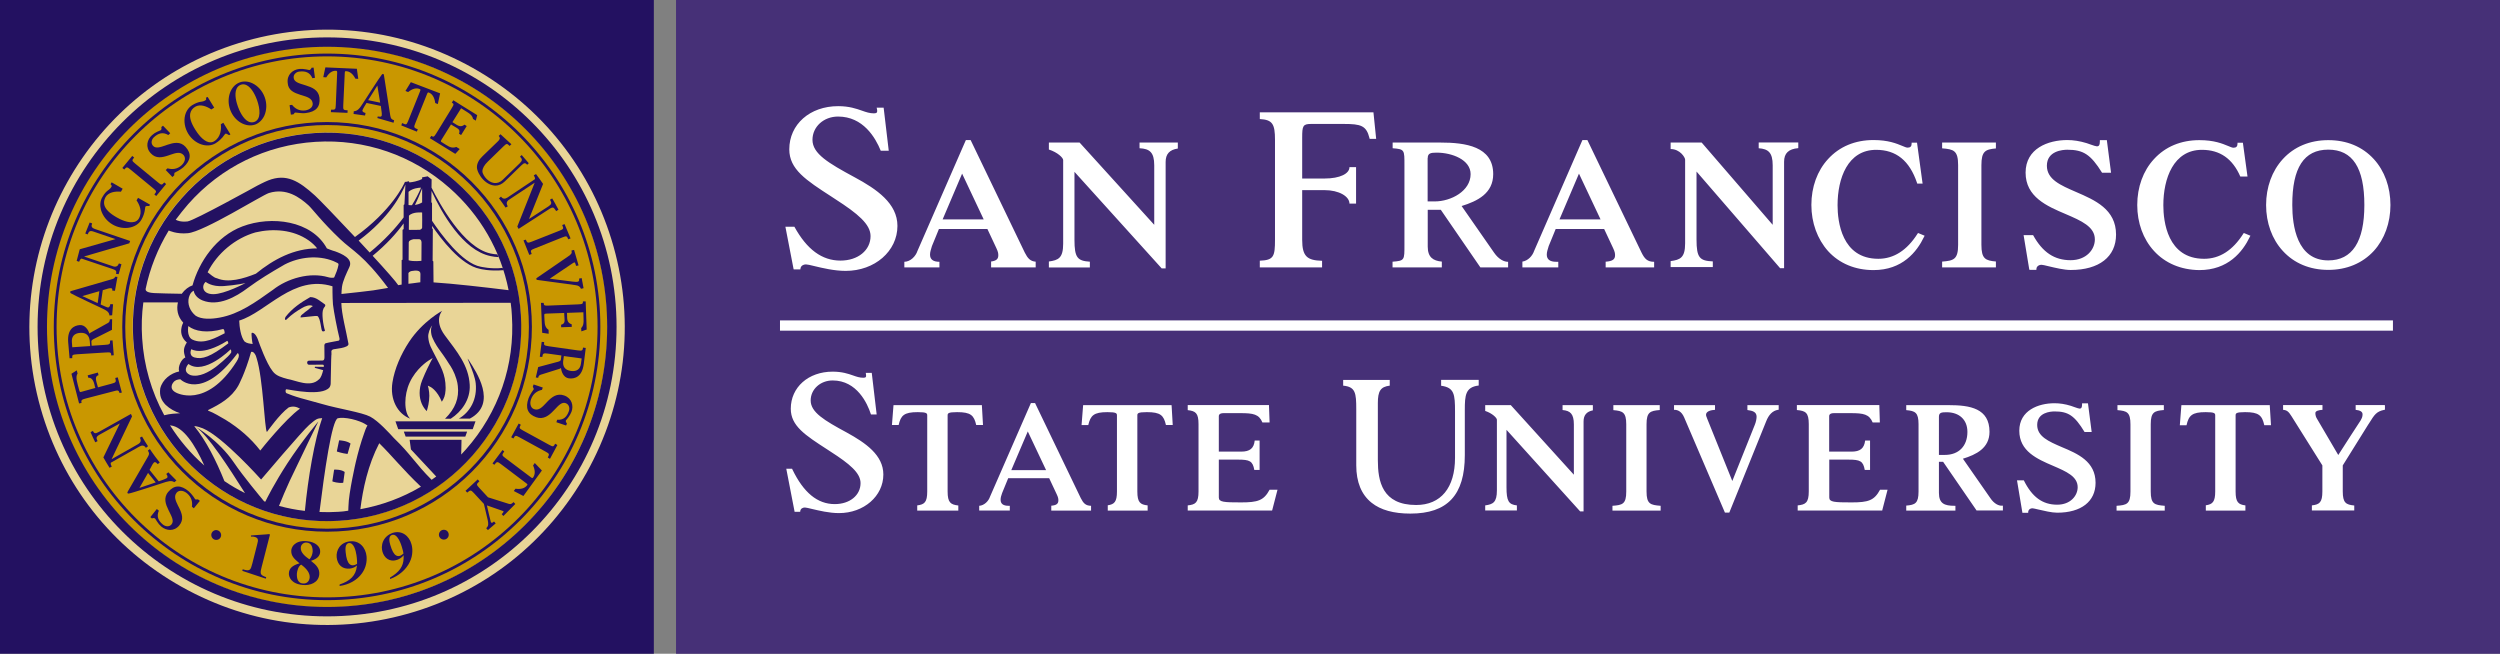 <?xml version="1.0" encoding="utf-8"?>
<!-- Generator: Adobe Illustrator 22.0.1, SVG Export Plug-In . SVG Version: 6.00 Build 0)  -->
<svg version="1.1" id="Layer_1" xmlns="http://www.w3.org/2000/svg" xmlns:xlink="http://www.w3.org/1999/xlink" x="0px" y="0px"
	 width="250.1px" height="65.4px" viewBox="0 0 250.1 65.4" style="enable-background:new 0 0 250.1 65.4;" xml:space="preserve">
<rect x="0" y="0" width="250.1" height="65.4" fill="#808080" stroke="none"/>
<g>
	<rect x="67.63" style="fill:#463077;" width="182.47" height="65.4"/>
	<path style="fill:#FFFFFF;" d="M90.48,26.75h3.5v-0.56c-0.63,0-0.94-0.24-0.94-0.72c0-0.26,0.09-0.51,0.17-0.78l0.02-0.07
		c0,0.01,0.57-1.39,0.7-1.71h4.85l0.9,1.92c0.18,0.38,0.19,0.54,0.19,0.71c0,0.37-0.19,0.55-0.72,0.62v0.59h4.46v-0.57
		c-0.55-0.05-0.8-0.34-1.09-0.91c0,0-5.39-11.2-5.39-11.2l-0.03-0.06h-0.07H96.7h-0.07l-0.03,0.06c0,0-4.81,11.03-4.82,11.04
		c-0.17,0.52-0.69,1.07-1.31,1.08V26.75z M96.25,17.37l2.16,4.58H94.3L96.25,17.37z M139.31,14.83c1.22,0.09,1.19,0.17,1.19,1.69
		v7.97c0,1.52,0.03,1.6-1.19,1.69v0.57h4.93v-0.58c-0.87-0.08-1.41-0.43-1.41-1.5v-3.68h1.31l3.93,5.72l0.03,0.04h0.05h2.69h0.03
		v-0.56h-0.03c-0.36,0-0.91-0.24-1.37-0.91c0,0-2.74-3.94-3.25-4.67c1.58-0.49,3.16-1.26,3.16-3.19c0-2.78-2.78-3.16-5.28-3.16
		h-4.78V14.83z M142.83,15.82c0-0.49,0.29-0.55,0.9-0.55c1.53,0,3.39,0.71,3.39,2.15c0,1.68-1.94,2.73-3.6,2.73h-0.7V15.82z
		 M78.96,14.94c0-2.5,2.06-4.32,4.89-4.32c1.1,0,1.81,0.25,2.38,0.45c0.42,0.15,0.78,0.27,1.2,0.27c0.14,0,0.24-0.03,0.28-0.08
		c0.05-0.06,0.06-0.18,0.02-0.36l-0.03-0.13h0.13h0.48h0.09l0.01,0.09l0.5,4.22h-0.8c-0.53-1.31-1.76-3.42-4.27-3.42
		c-1.44,0-2.56,1.02-2.56,2.33c0,1.39,1.6,2.33,4.21,3.74c2.23,1.2,4.29,2.62,4.29,4.87c0,2.53-2.27,4.5-5.18,4.5
		c-1.14,0-2.34-0.29-3.13-0.48c-0.39-0.1-0.71-0.17-0.85-0.17c-0.24,0-0.5,0.13-0.54,0.41l-0.01,0.09h-0.09h-0.48H79.4l-0.02-0.08
		l-0.81-4.19h0.9c1.25,2.28,2.76,3.39,4.61,3.39c1.75,0,3.01-1.03,3.01-2.45c0-1.19-1.28-2.25-3.5-3.68l-0.41-0.27
		C80.64,18.03,78.96,16.94,78.96,14.94z M104.91,14.26h3.04H108l0.03,0.03l7.44,8.2v-5.95c0-1.31-0.46-1.66-1.47-1.71v-0.57h3.83
		v0.6c-0.83,0.12-1.22,0.55-1.22,1.34v10.55v0.1h-0.1h-0.25h-0.05l-0.03-0.04l-8.69-9.62v6.8c0,1.79,0.3,2.11,1.54,2.19v0.58h-4.1
		v-0.6c0.95-0.13,1.43-0.34,1.43-1.78v-8.37c0-0.22-0.55-0.77-1.43-1.05V14.26z M126.02,11.24h11.28h0.1l0.01,0.1l0.25,2.44
		l0.01,0.11h-0.11h-0.45h-0.09l-0.02-0.08c-0.31-1.25-0.86-1.41-2.56-1.41h-3.3c-0.8,0-0.87,0.21-0.87,1.36v4.1h2.22
		c1.59,0,2.51-0.5,2.51-1.14l0.66,0v3.65l-0.66,0c0-0.71-1.02-1.35-2.51-1.35h-2.22v4.97c0,1.68,0.51,2.06,1.99,2.1v0.66h-6.23
		v-0.67c1.4-0.05,1.52-0.43,1.52-2.1v-9.98c0-1.6-0.25-2.02-1.52-2.09V11.24z M215.48,25.1c-1.08-1.18-1.67-2.81-1.67-4.59
		c0-1.79,0.59-3.42,1.67-4.59c1.14-1.25,2.71-1.9,4.55-1.9c1.47,0,2.3,0.35,2.86,0.58c0.24,0.1,0.42,0.18,0.55,0.18
		c0.27,0,0.4-0.13,0.4-0.4v-0.1h0.1h0.35h0.09l0.01,0.09l0.45,3.29h-0.72c-0.78-1.79-2.04-2.67-3.84-2.67
		c-2.84,0-3.86,2.86-3.86,5.54c0,1.61,0.4,5.36,4.08,5.36c1.55,0,2.86-0.84,3.92-2.51l0.05-0.07l0.08,0.03l0.48,0.2l0.1,0.04
		l-0.05,0.1c-0.73,1.53-2.19,3.34-5.06,3.34C218.19,27,216.61,26.34,215.48,25.1z M202.64,17.27c0-2.41,2.24-3.26,4.17-3.26
		c0.62,0,1.25,0.1,1.94,0.31l0.4,0.14c0.29,0.1,0.53,0.18,0.62,0.18c0.22,0,0.3-0.14,0.3-0.52v-0.1h0.11h0.5h0.09l0.01,0.09
		l0.41,3.17h-0.9c-1.14-1.84-1.89-2.3-3.47-2.3c-0.48,0-2.05,0.12-2.05,1.6c0,1.37,1.36,1.95,2.93,2.63
		c1.87,0.81,3.99,1.72,3.99,4.26c0,2.22-1.7,3.54-4.54,3.54c-0.65,0-1.56-0.22-2.23-0.38c-0.32-0.08-0.59-0.14-0.68-0.14
		c-0.36,0-0.52,0.25-0.52,0.42V27h-0.1h-0.5h-0.09L203,26.91l-0.56-3.39h0.95c0.95,1.73,2.14,2.51,3.75,2.51
		c1.58,0,2.43-1.07,2.43-2.08c0-1.27-1.35-1.86-2.91-2.53C204.77,20.62,202.64,19.7,202.64,17.27z M152.32,26.75h3.57v-0.56h-0.2
		c-0.64,0-0.95-0.24-0.95-0.72c0-0.26,0.09-0.51,0.17-0.78l0.02-0.07c0,0.01,0.57-1.39,0.7-1.71h4.85l0.9,1.92
		c0.18,0.38,0.19,0.54,0.19,0.71c0,0.41-0.25,0.59-0.94,0.64v0.57h4.85v-0.56c-0.68,0-0.95-0.3-1.26-0.92c0,0-5.39-11.2-5.39-11.2
		l-0.03-0.06h-0.07h-0.35h-0.07l-0.03,0.06c0,0-4.81,11.03-4.81,11.04c-0.16,0.48-0.61,0.98-1.17,1.06V26.75z M157.96,17.37
		l2.16,4.58h-4.11L157.96,17.37z M232.92,27c1.84,0,3.42-0.66,4.56-1.9c1.07-1.18,1.66-2.81,1.66-4.59c0-1.79-0.59-3.42-1.66-4.59
		c-1.14-1.25-2.71-1.9-4.56-1.9c-1.84,0-3.42,0.66-4.55,1.9c-1.08,1.18-1.67,2.81-1.67,4.59c0,1.78,0.59,3.42,1.67,4.59
		C229.5,26.34,231.08,27,232.92,27z M232.92,14.97c2.43,0,3.61,1.81,3.61,5.54c0,3.67-1.21,5.54-3.61,5.54
		c-3.14,0-3.6-3.47-3.6-5.54C229.31,16.78,230.49,14.97,232.92,14.97z M199.67,26.75h-5.38v-0.58c1.16-0.09,1.6-0.22,1.6-1.68v-7.97
		c0-1.46-0.44-1.59-1.6-1.68v-0.58h5.38v0.59c-1.05,0.09-1.45,0.27-1.45,1.67v7.97c0,1.4,0.4,1.58,1.45,1.67V26.75z M167.12,14.26
		h3.06h0.05l0.03,0.03l7.08,8.2v-5.95c0-1.28-0.44-1.64-1.4-1.71v-0.58h3.96v0.57c-0.97,0.08-1.42,0.51-1.42,1.36v10.55v0.1h-0.1
		h-0.25h-0.05l-0.03-0.04l-8.33-9.63v6.8c0,1.84,0.32,2.13,1.63,2.19v0.57h-4.22v-0.6c0.96-0.13,1.45-0.33,1.45-1.78v-8.37
		c0-0.22-0.51-1.06-1.45-1.06V14.26z M181.21,20.5c0-1.79,0.59-3.42,1.67-4.59c1.14-1.25,2.71-1.9,4.55-1.9
		c1.47,0,2.3,0.35,2.86,0.58c0.24,0.1,0.42,0.18,0.55,0.18c0.27,0,0.4-0.13,0.4-0.4v-0.1h0.1h0.35h0.09l0.01,0.09l0.53,3.89
		l0.02,0.12h-0.12h-0.35h-0.07l-0.02-0.07c-0.75-2.23-2.09-3.31-4.09-3.31c-2.85,0-3.86,2.86-3.86,5.54c0,1.61,0.4,5.36,4.08,5.36
		c1.54,0,2.86-0.84,3.92-2.51l0.05-0.07l0.08,0.03l0.48,0.2l0.1,0.04l-0.05,0.1c-0.73,1.53-2.19,3.34-5.06,3.34
		c-1.84,0-3.42-0.66-4.55-1.9C181.81,23.92,181.21,22.29,181.21,20.5z M88.37,47.47c0,2.16-1.95,3.86-4.44,3.86
		c-0.98,0-2-0.25-2.68-0.41c-0.34-0.08-0.61-0.15-0.73-0.15c-0.21,0-0.43,0.11-0.46,0.35l-0.01,0.08h-0.08h-0.41h-0.07l-0.01-0.07
		L78.68,47l-0.02-0.11h0.11h0.41h0.06l0.02,0.05c1.13,2.35,2.52,3.49,4.25,3.49c1.5,0,2.58-0.88,2.58-2.1c0-1.02-1.1-1.93-3-3.15
		l-0.35-0.23c-2.18-1.41-3.63-2.34-3.63-4.06c0-2.15,1.76-3.71,4.19-3.71c0.94,0,1.55,0.21,2.04,0.38c0.36,0.13,0.67,0.23,1.03,0.23
		c0.12,0,0.2-0.02,0.24-0.07c0.04-0.05,0.05-0.15,0.02-0.31l-0.02-0.11h0.11h0.41h0.08l0.01,0.08l0.47,3.98l0.01,0.1h-0.1h-0.41
		h-0.06l-0.02-0.06c-0.33-1.01-1.37-3.34-3.81-3.34c-1.23,0-2.2,0.88-2.2,2c0,1.19,1.37,2,3.61,3.21
		C86.6,44.31,88.37,45.53,88.37,47.47z M227.07,40.61l0.12,1.93h-0.67c-0.22-0.98-0.54-1.31-1.92-1.31c-0.91,0-0.95,0.12-0.95,0.34
		v7.6c0,1.07,0.27,1.3,0.98,1.39v0.52h-3.96v-0.53c0.67-0.1,0.94-0.34,0.94-1.38v-7.6c0-0.22-0.04-0.34-0.95-0.34
		c-1.37,0-1.7,0.33-1.92,1.31h-0.67l0.15-1.93l0.01-0.08h0.08h8.68h0.08L227.07,40.61z M209.64,48.3c0,1.87-1.44,2.99-3.84,2.99
		c-0.55,0-1.32-0.19-1.89-0.32c-0.27-0.06-0.5-0.12-0.57-0.12c-0.31,0-0.44,0.21-0.44,0.36v0.09h-0.09h-0.42h-0.07l-0.01-0.07
		l-0.53-3.18h0.68c0.83,1.68,1.88,2.44,3.34,2.44c1.33,0,2.05-0.9,2.05-1.75c0-1.08-1.14-1.57-2.46-2.14
		c-1.59-0.68-3.38-1.46-3.38-3.51c0-2.03,1.9-2.75,3.52-2.75c0.52,0,1.06,0.08,1.64,0.26l0.34,0.12c0.24,0.08,0.45,0.16,0.53,0.16
		c0.18,0,0.25-0.12,0.25-0.44v-0.09h0.09h0.42h0.08l0.01,0.08l0.36,2.79h-0.71c-1-1.65-1.64-2.06-3-2.06c-0.41,0-1.74,0.1-1.74,1.35
		c0,1.16,1.15,1.65,2.47,2.22C207.85,45.39,209.64,46.16,209.64,48.3z M199.12,49.84c0,0-2.32-3.33-2.75-3.95
		c1.33-0.41,2.66-1.06,2.66-2.69c0-2.35-1.95-2.67-4.07-2.67h-4.26v0.5c0.89,0.08,1.23,0.23,1.23,1.41v6.73
		c0,1.18-0.34,1.34-1.23,1.41v0.5h4.83h0.09v-0.09v-0.3v-0.09h-0.09c-0.99,0-1.56-0.21-1.56-1.29v-3.11h0.42l3.32,4.83l0.02,0.04
		h0.05h2.5h0.09v-0.09v-0.3v-0.09h-0.09C199.97,50.61,199.5,50.41,199.12,49.84z M194.56,45.51h-0.59V41.7
		c0-0.42,0.24-0.46,0.76-0.46c1.29,0,2.09,0.76,2.09,1.97C196.82,44.62,195.96,45.51,194.56,45.51z M239.39,32.05v1.03H78.03v-1.03
		H239.39z M211.83,40.53h4.64v0.49c-0.94,0.08-1.31,0.2-1.31,1.42v6.73c0,1.26,0.38,1.35,1.4,1.43v0.48h-4.82v-0.48
		c1.01-0.07,1.39-0.17,1.39-1.42v-6.73c0-1.22-0.36-1.34-1.3-1.42V40.53z M188.83,49l-0.52,2.01l-0.01,0.06h-0.07h-8.39v-0.51
		c0.79-0.08,1.11-0.27,1.11-1.4v-6.73c0-1.17-0.33-1.33-1.19-1.41v-0.5h8.16h0.09l0,0.08l0.05,1.66h-0.72
		c-0.34-0.82-0.9-0.93-2.2-0.93h-1.67c-0.48,0-0.48,0.24-0.48,0.32v3.53h2.24c0.86,0,1.26-0.32,1.36-1.11h0.49v2.94h-0.53
		c-0.16-0.89-0.46-1.03-1.63-1.03h-1.92v3.79c0,0.46,0.5,0.49,2.22,0.49c1.69,0,2.28-0.19,2.86-1.27H188.83z M238.5,40.53h0.09v0.09
		v0.3v0.07L238.52,41c-0.79,0.17-0.97,0.47-1.52,1.35l-0.1,0.15l-2.53,4.06v2.6c0,1.15,0.32,1.33,1.15,1.41v0.5h-4.24v-0.51
		c0.76-0.09,1.05-0.29,1.05-1.4v-2.6l-3.08-4.91c-0.3-0.48-0.47-0.62-0.85-0.65v-0.48h3.94v0.48c-0.34,0.02-0.71,0.1-0.71,0.32
		c0,0.22,0.05,0.39,0.16,0.57l2.13,3.63c0.39-0.62,2.23-3.46,2.23-3.45l0.01-0.02c0.12-0.22,0.19-0.35,0.19-0.6
		c0-0.26-0.23-0.4-0.69-0.45v-0.48H238.5z M117.21,40.61l0.11,1.91h-0.68c-0.22-0.97-0.54-1.29-1.91-1.29
		c-0.91,0-0.95,0.12-0.95,0.34v7.6c0,1.09,0.29,1.31,1.03,1.39v0.52h-3.99v-0.53c0.66-0.1,0.92-0.34,0.92-1.38v-7.6
		c0-0.22-0.04-0.34-0.95-0.34c-1.37,0-1.69,0.33-1.92,1.29h-0.67l0.15-1.91l0.01-0.08h0.08h8.68h0.08L117.21,40.61z M177.85,40.53
		h0.09v0.09v0.3v0.07L177.86,41c-0.52,0.09-0.91,0.47-1.18,1.17c0,0-3.66,9.06-3.66,9.06l-0.02,0.05h-0.06h-0.32h-0.06l-0.02-0.05
		c0,0-4.06-9.48-4.06-9.48c-0.27-0.62-0.67-0.75-0.96-0.75h-0.05v-0.47h0.05h4.05v0.47c-0.34,0.02-0.9,0.11-0.9,0.5
		c0,0.08,0.03,0.16,0.07,0.25c0.01,0.03,0.03,0.07,0.03,0.09l2.53,6.28c0.41-1.02,2.25-5.62,2.25-5.62
		c0.12-0.28,0.18-0.63,0.18-0.81c0-0.48-0.39-0.6-0.92-0.67v-0.49H177.85z M127.8,49l-0.52,2.01l-0.02,0.06h-0.07h-8.37v-0.51
		c0.78-0.08,1.08-0.28,1.08-1.4v-6.73c0-1.12-0.3-1.31-1.08-1.4v-0.51h8.05h0.08l0,0.08l0.06,1.66h-0.72
		c-0.34-0.82-0.9-0.93-2.2-0.93h-1.67c-0.49,0-0.49,0.24-0.49,0.32v3.53h2.24c0.86,0,1.27-0.32,1.35-1.11h0.49v2.94h-0.53
		c-0.16-0.89-0.46-1.03-1.63-1.03h-1.92v3.79c0,0.46,0.5,0.49,2.22,0.49c1.69,0,2.28-0.19,2.86-1.27H127.8z M108.12,49.83
		c0,0-4.55-9.46-4.55-9.46l-0.02-0.05h-0.06h-0.3h-0.06l-0.02,0.05c0,0-4.06,9.31-4.07,9.32c-0.14,0.43-0.57,0.88-1.08,0.91v0.47
		h3.06v-0.47h-0.12c-0.54,0-0.8-0.2-0.8-0.61c0-0.22,0.07-0.43,0.15-0.66l0.02-0.05c0,0,0.48-1.18,0.59-1.44h4.1l0.76,1.62
		c0.15,0.32,0.16,0.45,0.16,0.6c0,0.33-0.19,0.49-0.71,0.53v0.49h3.98V50.6C108.6,50.59,108.38,50.34,108.12,49.83z M101.17,47.03
		l1.65-3.87l1.83,3.87H101.17z M98.23,40.61l0.11,1.91h-0.68c-0.22-0.97-0.54-1.29-1.91-1.29c-0.91,0-0.95,0.12-0.95,0.34v7.6
		c0,1.11,0.3,1.31,1.07,1.4v0.51h-4.11v-0.52c0.72-0.09,1-0.31,1-1.39v-7.6c0-0.22-0.04-0.34-0.95-0.34c-1.37,0-1.69,0.33-1.91,1.29
		h-0.67l0.15-1.91l0.01-0.08h0.08h8.68h0.08L98.23,40.61z M161.4,40.53h4.64v0.49c-0.95,0.08-1.32,0.2-1.32,1.42v6.73
		c0,1.26,0.39,1.35,1.41,1.43v0.48h-4.82v-0.48c1-0.07,1.38-0.17,1.38-1.42v-6.73c0-1.21-0.36-1.34-1.29-1.42V40.53z M147.91,38.57
		c-1.31,0.16-1.37,0.98-1.37,2.45v4.51c0,3.99-1.73,5.85-5.45,5.85c-1.67,0-2.97-0.36-3.87-1.08c-1.02-0.81-1.54-2.07-1.54-3.75
		v-5.61c0-1.62-0.07-2.24-1.31-2.36v-0.57h4.66v0.57c-0.93,0.11-1.19,0.56-1.19,1.74v5.72c0,2.09,0.43,4.48,3.83,4.48
		c2.47,0,3.89-1.72,3.89-4.72v-4.62c0-1.74-0.07-2.41-1.39-2.59v-0.59h3.76V38.57z M159.36,41.05c-0.63,0.12-0.94,0.48-0.94,1.11
		v8.91v0.09h-0.09h-0.21h-0.04l-0.03-0.03L150.71,43v5.74c0,1.38,0.21,1.73,1.04,1.82v0.51h-3.17v-0.51c0.78-0.11,1.17-0.3,1.17-1.5
		v-7.07c0-0.18-0.45-0.64-1.17-0.88v-0.58h2.53h0.04l0.02,0.03l6.28,6.93v-5.03c0-1.06-0.36-1.37-1.13-1.44v-0.49h3.03V41.05z"/>
</g>
<g>
	<rect style="fill:#231161;" width="65.41" height="65.4"/>
	<path style="fill:#E9D597;" d="M24.63,4.09L24.63,4.09C8.83,8.54-0.4,25.02,4.06,40.82c2.16,7.65,7.17,14,14.12,17.89
		c6.94,3.89,14.98,4.84,22.61,2.69c7.64-2.15,14-7.16,17.89-14.11c3.89-6.95,4.85-14.98,2.7-22.62c-2.15-7.64-7.17-14-14.11-17.89
		C40.31,2.89,32.28,1.94,24.63,4.09z"/>
	<path style="fill:#C99700;" d="M59.72,25.09c-1.03-3.64-2.74-6.98-5.09-9.91c-2.27-2.83-5.03-5.17-8.22-6.96
		c-3.18-1.78-6.62-2.92-10.22-3.38c-3.73-0.47-7.47-0.19-11.11,0.83c-14.9,4.2-23.6,19.74-19.4,34.63c1.03,3.64,2.74,6.98,5.09,9.91
		c2.27,2.83,5.04,5.17,8.22,6.96c6.55,3.66,14.12,4.56,21.31,2.53c3.64-1.03,6.98-2.73,9.91-5.08c2.83-2.27,5.17-5.03,6.96-8.21
		c1.78-3.18,2.92-6.62,3.38-10.22C61.02,32.46,60.74,28.73,59.72,25.09z M47.26,45.55c-3.44,3.89-8.18,6.22-13.35,6.54
		c-5.17,0.32-10.16-1.39-14.06-4.83c-3.9-3.44-6.22-8.18-6.54-13.36c-0.32-5.17,1.39-10.17,4.83-14.06
		c3.44-3.9,8.18-6.22,13.35-6.54c5.17-0.32,10.16,1.39,14.06,4.83c3.9,3.44,6.22,8.18,6.54,13.36
		C52.41,36.67,50.7,41.66,47.26,45.55z"/>
	<path style="fill:#231161;" d="M22.12,53.48c0.03,0.27-0.17,0.51-0.44,0.53c-0.27,0.03-0.51-0.17-0.54-0.44
		c-0.03-0.27,0.17-0.51,0.44-0.54C21.85,53.01,22.09,53.21,22.12,53.48z M44.43,53c-0.27-0.02-0.5,0.19-0.52,0.46
		c-0.02,0.27,0.19,0.5,0.46,0.52c0.27,0.02,0.51-0.19,0.52-0.46C44.91,53.25,44.7,53.01,44.43,53z M27.01,53.47
		c-0.02-0.01-0.09-0.03-0.09-0.03s0,0,0.01-0.01c-0.04,0.01-0.25,0.03-1.58,0.12c0,0-0.23,0.02-0.25,0.02
		c0,0.02,0.01,0.09,0.01,0.11c0.15-0.01,0.27,0,0.43,0.05c0.12,0.04,0.2,0.1,0.23,0.18c0.07,0.14,0.02,0.31-0.04,0.54l-0.49,1.93
		c-0.17,0.64-0.21,0.81-0.96,0.57c0,0.02-0.04,0.13-0.04,0.16c0.02,0.01,2.33,0.77,2.35,0.78c0-0.01,0.04-0.13,0.04-0.15
		c-0.32-0.11-0.46-0.2-0.52-0.32c-0.02-0.04-0.03-0.09-0.03-0.15c-0.01-0.14,0.04-0.32,0.1-0.57C26.18,56.7,26.98,53.61,27.01,53.47
		z M32.03,55.22c-0.03,0.41-0.31,0.68-0.87,0.87l-0.05,0.02l0.04,0.03c0.5,0.38,0.83,0.75,0.79,1.31c-0.06,0.84-0.91,1.15-1.67,1.07
		c-1.14-0.11-1.4-0.81-1.37-1.19c0.03-0.47,0.35-0.76,1.02-0.96l0.05-0.01l-0.08-0.07c-0.44-0.37-0.79-0.67-0.75-1.24
		c0.01-0.08,0.04-0.34,0.3-0.58c0.2-0.19,0.59-0.4,1.29-0.33C31.54,54.22,32.07,54.67,32.03,55.22z M30.15,56.5L30.15,56.5
		l-0.02-0.01l-0.01,0c-0.28,0.15-0.4,0.64-0.42,0.9l0,0.19c0.01,0.24,0.06,0.44,0.17,0.57c0.1,0.13,0.24,0.21,0.43,0.22
		c0.18,0.02,0.35-0.03,0.47-0.14c0.12-0.11,0.2-0.28,0.21-0.46C31.01,57.36,30.73,56.93,30.15,56.5z M31.11,54.5
		c-0.1-0.13-0.24-0.2-0.41-0.22c-0.17-0.02-0.33,0.03-0.44,0.14c-0.1,0.09-0.16,0.22-0.17,0.36c-0.04,0.49,0.43,0.88,0.84,1.16
		l0.01,0.01l0.01,0l0.01-0.01c0.23-0.22,0.3-0.55,0.32-0.78C31.28,54.9,31.23,54.65,31.11,54.5z M36.67,55.65l0.01,0.24
		c0,0.53-0.16,1.04-0.48,1.48c-0.48,0.67-1.3,1.13-2.23,1.25c0-0.02,0.01-0.13,0.01-0.15c1.07-0.36,1.62-0.89,1.72-1.83l0.01-0.07
		l-0.05,0.04c-0.16,0.14-0.4,0.24-0.65,0.27c-0.36,0.04-0.68-0.04-0.92-0.25c-0.23-0.2-0.37-0.51-0.41-0.87
		c-0.04-0.37,0.06-0.73,0.26-1.02c0.23-0.32,0.6-0.53,1.03-0.58C35.98,54.03,36.59,54.81,36.67,55.65z M35.69,55.77
		c-0.02-0.17-0.11-1.02-0.46-1.33c-0.1-0.09-0.21-0.13-0.33-0.11c-0.1,0.01-0.17,0.06-0.23,0.14c-0.08,0.11-0.11,0.28-0.11,0.5
		l0.02,0.28c0.06,0.61,0.19,1,0.39,1.18c0.11,0.1,0.24,0.14,0.39,0.12c0.11-0.01,0.21-0.06,0.3-0.11l0.05-0.03l0.01-0.01v-0.01
		C35.73,56.2,35.72,56.05,35.69,55.77z M41.16,54.43c0.07,0.24,0.1,0.5,0.09,0.75c-0.01,0.35-0.09,0.7-0.25,1.03
		c-0.36,0.76-1.08,1.39-1.98,1.72c0-0.02,0-0.14,0-0.15c0.91-0.54,1.34-1.1,1.36-1.94l0-0.23l0-0.07l-0.04,0.05
		c-0.14,0.18-0.35,0.32-0.59,0.41c-0.79,0.28-1.32-0.21-1.49-0.81c-0.04-0.15-0.06-0.31-0.06-0.46c0.01-0.21,0.05-0.41,0.14-0.6
		c0.17-0.37,0.5-0.66,0.91-0.81C40.21,53,40.94,53.63,41.16,54.43z M40.36,55.36c-0.02-0.18-0.06-0.31-0.13-0.54l-0.01-0.05
		c-0.07-0.24-0.44-1.45-1.02-1.25c-0.19,0.07-0.24,0.24-0.25,0.43c-0.01,0.21,0.06,0.44,0.09,0.55c0.17,0.59,0.36,0.94,0.59,1.07
		c0.12,0.07,0.26,0.08,0.4,0.03c0.11-0.04,0.2-0.11,0.29-0.19l0.04-0.03L40.36,55.36L40.36,55.36z M23.03,10.98
		c-0.42-1.14,0.02-2.4,0.96-2.74c0.39-0.14,0.84-0.11,1.26,0.09c0.55,0.26,1,0.76,1.23,1.39c0.23,0.62,0.21,1.3-0.04,1.86
		c-0.2,0.42-0.53,0.74-0.91,0.88C24.59,12.79,23.44,12.12,23.03,10.98z M23.81,10.69c0.13,0.36,0.5,1.22,1.06,1.48
		c0.19,0.09,0.38,0.09,0.57,0.03c0.7-0.26,0.59-1.3,0.27-2.2c-0.13-0.36-0.5-1.23-1.06-1.49c-0.18-0.09-0.38-0.1-0.56-0.03
		c-0.19,0.07-0.33,0.2-0.42,0.39C23.4,9.44,23.68,10.33,23.81,10.69z M16.18,48.35c0,0-3.04,1-3.28,1.02
		c-0.06,0.01-0.11,0.01-0.14-0.03c-0.04-0.05-0.01-0.09,0.04-0.2l1.99-3.44c0.17-0.29,0.15-0.38,0-0.62l0.2-0.16
		c0.08,0.12,0.31,0.46,0.54,0.77c0.19,0.25,0.37,0.49,0.45,0.58l-0.2,0.16c-0.23-0.27-0.33-0.2-0.38-0.16
		c-0.07,0.06-0.16,0.21-0.21,0.31c0,0-0.03,0.06-0.03,0.06l-0.2,0.37l0.92,1.14c0.1-0.04,0.4-0.14,0.4-0.14
		c0.17-0.06,0.37-0.15,0.42-0.19c0.13-0.11,0.02-0.3-0.07-0.4l0.21-0.17l0.81,0.82l-0.21,0.17C17.15,48.04,16.83,48.13,16.18,48.35z
		 M15.58,48.26l-0.77-0.95l-0.86,1.5L15.58,48.26z M19.77,49.96c-0.19,0.03-0.22,0-0.22,0c-0.03-0.02-0.09-0.1-0.14-0.19l-0.09-0.13
		c-0.14-0.18-0.28-0.35-0.43-0.48c-0.79-0.67-1.47-0.65-2.06,0.05c-0.51,0.6-0.25,1.26,0.03,1.83l0.09,0.18
		c0.25,0.5,0.47,0.92,0.21,1.24c-0.1,0.12-0.24,0.19-0.4,0.19c-0.16,0-0.32-0.06-0.46-0.17c-0.44-0.37-0.67-0.79-0.41-1.39
		l-0.2-0.17l-0.61,0.76l-0.04,0.05l0.16,0.14l0.04-0.02c0.09-0.04,0.21-0.02,0.27,0.02c0.02,0.01,0.05,0.07,0.08,0.12
		c0.03,0.05,0.06,0.11,0.11,0.17c0.12,0.2,0.27,0.37,0.44,0.52c0.5,0.42,1.27,0.51,1.79-0.11c0.5-0.6,0.27-1.2-0.03-1.81l-0.07-0.13
		c-0.25-0.52-0.47-0.96-0.16-1.34c0.1-0.12,0.24-0.19,0.41-0.19c0.21-0.01,0.43,0.09,0.63,0.25c0.47,0.4,0.56,0.89,0.49,1.34
		l0.19,0.16l0.57-0.7l0.04-0.04l-0.19-0.15L19.77,49.96z M11.12,46.27l2.83-1.6c0.26-0.15,0.48-0.12,0.63,0.11l0.02,0.02l0.21-0.16
		l-0.29-0.45l-0.31-0.52l-0.22,0.12c0.08,0.14,0.1,0.26,0.07,0.37c-0.03,0.11-0.12,0.2-0.26,0.28c0,0-2.12,1.2-2.64,1.5l2.04-4.26
		l0.01-0.02l-0.11-0.25l-3.21,1.8c-0.2,0.11-0.32,0.15-0.4,0.12c-0.07-0.02-0.13-0.08-0.2-0.22l-0.23,0.12
		c0.05,0.11,0.16,0.37,0.23,0.52c0.06,0.14,0.18,0.38,0.24,0.5l0.23-0.12c-0.09-0.17-0.11-0.28-0.09-0.37
		c0.03-0.09,0.12-0.18,0.3-0.28l2.02-1.12l-1.65,3.4l0.32,0.55l0.3,0.49l0.22-0.12c0-0.01-0.01-0.02-0.01-0.03
		C11.11,46.55,11.01,46.32,11.12,46.27z M7.23,35.83l-0.27,0.01l-0.14-1.61c-0.1-1.3,0.57-1.67,1.16-1.71
		c0.55-0.04,0.86,0.52,0.97,0.86c0.03-0.04,0.07-0.08,0.11-0.1l1.63-0.91c0.09-0.05,0.31-0.12,0.29-0.41v-0.01l0.24-0.02L11.2,33
		l-0.03,0.01c0,0-1.65,0.83-1.65,0.83c-0.26,0.12-0.39,0.21-0.38,0.33l0.03,0.42c0.25-0.02,1.32-0.09,1.32-0.09
		c0.49-0.03,0.54-0.07,0.52-0.43l0.25-0.02l0.12,1.49l-0.25,0.02c-0.02-0.3-0.04-0.33-0.53-0.3c0,0-2.88,0.18-2.88,0.18
		C7.22,35.48,7.21,35.51,7.23,35.83L7.23,35.83z M7.19,34.22l0.04,0.52l1.79-0.12c-0.01-0.09-0.03-0.51-0.04-0.51
		c-0.06-0.55-0.36-0.85-0.96-0.81C7.42,33.34,7.15,33.68,7.19,34.22z M7.02,29.2c0.01-0.06,0.06-0.08,0.18-0.11l3.86-1.12
		c0.33-0.09,0.4-0.12,0.46-0.29l0.23,0.02l-0.25,1.39l-0.27-0.02l0-0.02c0.04-0.22-0.09-0.21-0.14-0.22
		c-0.1-0.01-0.21,0.02-0.32,0.05c0,0-0.06,0.02-0.06,0.02l-0.43,0.13l-0.21,1.43c0.1,0.04,0.38,0.17,0.38,0.17
		c0.17,0.07,0.28,0.13,0.34,0.13c0.17,0.01,0.23-0.2,0.25-0.34v0l0.27,0.02l-0.09,1.1l-0.27,0.02c-0.04-0.33-0.21-0.47-0.84-0.76
		c0,0-2.85-1.33-3.04-1.47C7.04,29.28,7.01,29.25,7.02,29.2z M8.23,29.62l1.54,0.7l0.17-1.19L8.23,29.62z M7.93,26.15
		c0.04-0.09,0.14-0.31,0.26-0.27l3.09,1.04c0.29,0.1,0.41,0.18,0.33,0.46l0,0.02l0.26,0.03l0.28-0.99l-0.25-0.09
		c-0.06,0.15-0.13,0.25-0.23,0.29c-0.1,0.05-0.23,0.05-0.39-0.01l-2.87-0.97l4.49-1.31l0.03,0l0.01-0.03L13,24.16l0.02-0.05
		l-0.05-0.02l-3.44-1.17c-0.42-0.14-0.41-0.31-0.31-0.57l-0.25-0.09l-0.44,1.1l0.24,0.09c0.12-0.32,0.23-0.41,0.62-0.27l2.17,0.74
		l-3.56,1.01l-0.02,0.01l-0.01,0.02l-0.3,1.14l0.25,0.09C7.92,26.17,7.93,26.16,7.93,26.15z M11.28,22.47
		c1.05,0.6,2.36,0.38,2.86-0.48c0.21-0.36,0.29-0.67,0.33-0.86c0.02-0.09,0.02-0.17,0.04-0.25c0.01-0.08,0.02-0.19,0.04-0.21
		c0.04-0.07,0.21-0.07,0.35-0.06l0.03,0c0,0,0.02-0.03,0.02-0.03l0.04-0.07L15,20.47l-0.05-0.03l-1.14-0.65l-0.15,0.26
		c0.28,0.39,0.62,1.13,0.23,1.81c-0.1,0.17-0.25,0.29-0.45,0.34c-0.6,0.16-1.43-0.26-1.76-0.45c-0.72-0.41-1.12-0.81-1.24-1.23
		c-0.07-0.26-0.03-0.53,0.12-0.8c0.28-0.49,0.96-0.6,1.54-0.54l0.17-0.3l-1.05-0.61l-0.05-0.03l-0.03,0.05l-0.06,0.1l-0.02,0.03
		c0,0,0.02,0.03,0.02,0.03l0.02,0.02c0.07,0.08,0.1,0.13,0.05,0.22c-0.1,0.17-0.19,0.24-0.31,0.33l-0.07,0.05
		c-0.15,0.12-0.32,0.28-0.54,0.67c-0.21,0.36-0.25,0.8-0.13,1.26C10.28,21.61,10.7,22.14,11.28,22.47z M13.05,16.96l2.28,1.88
		c0.35,0.29,0.35,0.32,0.11,0.61l0.19,0.16l0.99-1.2l-0.19-0.16c-0.24,0.28-0.27,0.29-0.62,0c0,0-2.28-1.88-2.28-1.88
		c-0.35-0.29-0.35-0.32-0.11-0.61l-0.19-0.16l-0.99,1.2l0.19,0.16C12.67,16.69,12.7,16.67,13.05,16.96z M16.88,15.54l0.14-0.05
		c0.55-0.19,1.01-0.34,1.34,0.02c0.11,0.12,0.15,0.27,0.14,0.43c-0.02,0.2-0.15,0.42-0.33,0.59c-0.46,0.42-0.96,0.44-1.41,0.31
		l-0.18,0.17l0,0l0.63,0.66l0.04,0.04l0.18-0.17v-0.03c0-0.19,0.03-0.22,0.03-0.22c0.03-0.02,0.12-0.07,0.21-0.12l0.14-0.07
		c0.19-0.11,0.38-0.23,0.53-0.36c0.77-0.7,0.84-1.37,0.22-2.05c-0.53-0.58-1.21-0.41-1.81-0.21l-0.19,0.07
		c-0.53,0.18-0.98,0.34-1.25,0.04c-0.11-0.12-0.16-0.27-0.14-0.43c0.02-0.15,0.1-0.31,0.23-0.43c0.42-0.39,0.88-0.56,1.44-0.22
		l0.19-0.18l-0.68-0.71l-0.05-0.04l-0.17,0.14l0.02,0.04c0.02,0.1,0,0.21-0.06,0.26c-0.02,0.01-0.08,0.04-0.13,0.06
		c-0.05,0.02-0.12,0.05-0.19,0.08c-0.21,0.09-0.41,0.22-0.57,0.37c-0.48,0.43-0.68,1.19-0.13,1.79
		C15.6,15.91,16.23,15.76,16.88,15.54z M21.57,14.33c0.35-0.22,0.57-0.45,0.69-0.59c0.06-0.07,0.11-0.14,0.15-0.2
		c0.05-0.07,0.11-0.15,0.13-0.16c0.07-0.04,0.21,0.04,0.34,0.12l0.03,0.02c0,0,0.03-0.01,0.03-0.01l0.07-0.04l0.04-0.03l-0.03-0.05
		l-0.68-1.11l-0.25,0.15c0.06,0.47,0.01,1.29-0.66,1.7c-0.17,0.11-0.36,0.13-0.56,0.09c-0.6-0.14-1.13-0.92-1.33-1.24
		c-0.44-0.7-0.6-1.24-0.5-1.66c0.06-0.26,0.22-0.48,0.49-0.64c0.48-0.29,1.13-0.06,1.61,0.27l0.29-0.18l-0.62-1.01l-0.03-0.04
		L20.74,9.7l-0.1,0.06L20.6,9.79c0,0,0.01,0.03,0.01,0.03l0.01,0.03c0.02,0.11,0,0.13-0.08,0.19c-0.17,0.1-0.28,0.12-0.43,0.14
		l-0.08,0.01c-0.19,0.04-0.42,0.1-0.8,0.33c-0.35,0.22-0.61,0.59-0.72,1.04c-0.14,0.59-0.02,1.26,0.32,1.82
		C19.47,14.42,20.72,14.85,21.57,14.33z M30.06,9.49l0.14,0.04c0.55,0.17,1.02,0.31,1.08,0.8c0.02,0.16-0.03,0.31-0.14,0.43
		c-0.14,0.15-0.36,0.25-0.61,0.29c-0.61,0.07-1.03-0.2-1.31-0.56l-0.25,0.03l0.12,0.89l0.01,0.06l0.25-0.03l0.02-0.02
		c0.11-0.16,0.15-0.16,0.16-0.16c0.03,0,0.13,0.01,0.24,0.02l0.16,0.02c0.22,0.02,0.44,0.04,0.65,0.01
		c1.03-0.12,1.48-0.62,1.38-1.53c-0.09-0.78-0.74-1.04-1.35-1.23l-0.19-0.06c-0.54-0.16-1-0.3-1.04-0.7
		c-0.02-0.16,0.03-0.31,0.14-0.42c0.11-0.12,0.27-0.2,0.44-0.21c0.56-0.07,1.04,0.06,1.29,0.66l0.26-0.03l-0.13-0.97l-0.01-0.06
		l-0.21,0.02l-0.01,0.05c-0.04,0.09-0.13,0.17-0.2,0.18c-0.02,0-0.08-0.01-0.14-0.03c-0.05-0.01-0.12-0.03-0.2-0.04
		c-0.23-0.05-0.46-0.06-0.68-0.04c-0.64,0.07-1.24,0.57-1.15,1.38C28.82,9.04,29.41,9.28,30.06,9.49z M33.62,7.08
		c0.09,0.01,0.11,0.03,0.11,0.21c0,0-0.14,3.23-0.14,3.23c-0.02,0.44-0.04,0.47-0.47,0.45l-0.02,0.25l1.66,0.07l0.02-0.25l0,0
		c-0.44-0.03-0.46-0.05-0.44-0.5c0,0,0.15-3.21,0.15-3.22c0.01-0.19,0.03-0.2,0.13-0.2c0.37,0.02,0.69,0.27,0.93,0.75l0.29,0.02
		L35.7,6.88l-3.15-0.14l-0.21,0.98l0.3,0.02C32.92,7.28,33.25,7.06,33.62,7.08z M35.39,11.13c0.35-0.02,0.55-0.21,0.92-0.8
		c0,0,1.73-2.7,1.89-2.87c0.05-0.04,0.08-0.08,0.13-0.06c0.06,0.01,0.07,0.06,0.09,0.18l0.62,3.97c0.06,0.33,0.12,0.39,0.39,0.48
		l-0.06,0.25c-0.26-0.07-1.36-0.39-1.62-0.47l0.04-0.16v0c0.36,0.08,0.39-0.05,0.4-0.1c0.02-0.1,0-0.3-0.02-0.42
		c0,0-0.01-0.06-0.01-0.06L38.1,10.6l-1.43-0.3c-0.06,0.09-0.22,0.36-0.22,0.36c-0.09,0.16-0.18,0.31-0.19,0.37
		c-0.04,0.17,0.18,0.24,0.31,0.27l-0.05,0.26l-1.15-0.16L35.39,11.13z M36.83,10.02l1.2,0.25l-0.28-1.71L36.83,10.02z M41.8,12.94
		L41.8,12.94c-0.41-0.17-0.42-0.2-0.25-0.62c0,0,1.17-2.91,1.17-2.91c0.07-0.17,0.1-0.18,0.19-0.15c0.35,0.14,0.56,0.5,0.63,1.05
		l0.26,0.1l0.23-1.07L41.1,8.22l-0.54,0.88l0.27,0.11c0.42-0.34,0.82-0.45,1.16-0.3c0.08,0.04,0.1,0.06,0.03,0.23
		c0,0-1.2,2.99-1.2,2.99c-0.17,0.42-0.2,0.34-0.6,0.18l-0.07,0.24l1.55,0.62L41.8,12.94z M43.66,13.32c-0.26,0.42-0.3,0.4-0.51,0.27
		L43,13.82l2.51,1.55l0.04,0.02l0.03-0.03l0.41-0.45l-0.34-0.21c-0.36,0.14-0.63,0.05-1.05-0.22c0,0-0.43-0.27-0.43-0.27
		c-0.09-0.06-0.09-0.1,0.04-0.3c0,0,0.76-1.22,0.91-1.46l0.19,0.12c0.5,0.31,0.77,0.36,0.61,0.81l0.21,0.13l0.56-0.9l-0.22-0.14
		c-0.4,0.33-0.71,0.06-1.02-0.13c0,0-0.12-0.08-0.19-0.12l0.87-1.39l0.62,0.39c0.25,0.16,0.51,0.34,0.57,0.68l0.28,0.17l0.13-0.51
		l0.01-0.04l-0.03-0.02l-2.36-1.47l-0.15,0.23c0.21,0.14,0.24,0.16-0.02,0.58L43.66,13.32z M48.35,17.98
		c0.39,0.4,0.82,0.58,1.21,0.59c0.33,0,0.65-0.14,0.95-0.43c0,0,1.64-1.59,1.64-1.59c0.16-0.16,0.26-0.22,0.35-0.22
		c0.07,0,0.14,0.04,0.24,0.15l0.16-0.15l-0.71-0.82l-0.17,0.16c0.24,0.25,0.26,0.38-0.02,0.66l-1.69,1.64
		c-0.59,0.58-1.23,0.34-1.64-0.08c-0.2-0.2-0.41-0.53-0.41-0.75c0-0.3,0.18-0.62,0.54-0.97c0,0,1.56-1.52,1.56-1.52
		c0.33-0.32,0.36-0.31,0.62-0.05l0.18-0.17l-1.09-1l-0.18,0.17c0.08,0.08,0.11,0.15,0.11,0.22c0,0.1-0.07,0.21-0.23,0.36l-1.5,1.45
		c-0.37,0.35-0.55,0.72-0.56,1.08C47.71,17.07,47.98,17.6,48.35,17.98z M53.49,17.94c0,0-2.72,1.82-2.72,1.82
		c-0.25,0.17-0.47,0.15-0.63-0.07l-0.02-0.02l-0.2,0.17l0.32,0.44l0.34,0.49l0.22-0.13c-0.09-0.14-0.12-0.26-0.1-0.37
		c0.02-0.11,0.1-0.21,0.24-0.3c0,0,2.04-1.36,2.55-1.69l-1.73,4.36l-0.01,0.02l0.13,0.24l3.06-1.98c0.19-0.13,0.31-0.17,0.4-0.15
		c0.07,0.02,0.22,0.21,0.3,0.35l0.23-0.14c-0.05-0.1-0.27-0.5-0.35-0.65c-0.08-0.13-0.21-0.38-0.28-0.48l-0.22,0.13
		c0.1,0.17,0.14,0.28,0.12,0.37c-0.02,0.1-0.11,0.19-0.28,0.3l-1.94,1.26l1.41-3.51l-0.37-0.53l-0.34-0.46l-0.22,0.13
		c0,0.01,0.01,0.02,0.01,0.03C53.47,17.66,53.58,17.88,53.49,17.94z M55.97,23.08c0,0-2.76,1.09-2.76,1.09
		c-0.43,0.17-0.46,0.15-0.61-0.2l-0.23,0.08l0,0l0.58,1.45l0.24-0.09c-0.13-0.35-0.13-0.38,0.29-0.55c0,0,2.78-1.11,2.78-1.11
		c0.42-0.17,0.45-0.15,0.59,0.19l0.23-0.09l-0.6-1.43l-0.24,0.09v0C56.4,22.88,56.4,22.91,55.97,23.08z M57.45,26.25
		c0.04-0.01,0.1,0.02,0.18,0.35l0.25-0.05L57.43,25l-0.26,0.06c0.07,0.28,0.01,0.35-0.36,0.61c0,0-3.13,2.15-3.13,2.15l-0.03,0.02
		l0.01,0.04l0.02,0.09L53.68,28l0.04,0l3.81,0.52c0.35,0.04,0.49,0.14,0.59,0.37l0.26-0.06v0l-0.19-1.01l-0.26,0.05
		c0.03,0.18,0.01,0.28-0.15,0.32c-0.03,0.01-0.22,0.02-0.51-0.02l-2.27-0.29l2.33-1.57C57.37,26.29,57.42,26.26,57.45,26.25z
		 M58.33,34.77l0.27,0.04l-0.2,1.6c-0.16,1.29-0.91,1.52-1.5,1.44c-0.54-0.08-0.74-0.68-0.78-1.04c-0.04,0.04-0.08,0.06-0.13,0.08
		c0,0-1.78,0.56-1.78,0.56c-0.09,0.03-0.33,0.05-0.37,0.35l-0.24-0.04l0.24-1.04l0.04-0.01l1.79-0.48c0.27-0.06,0.43-0.12,0.44-0.25
		l0.05-0.42c-0.25-0.03-1.31-0.18-1.31-0.18c-0.49-0.07-0.55-0.04-0.6,0.33L54,35.69l0.19-1.49l0.25,0.02l0,0
		c-0.04,0.31-0.04,0.34,0.46,0.42c0,0,2.88,0.41,2.88,0.41C58.26,35.11,58.28,35.08,58.33,34.77z M58.19,35.86l-1.78-0.24
		c-0.01,0.09-0.07,0.51-0.07,0.51c-0.06,0.55,0.19,0.9,0.78,0.98c0.6,0.08,0.93-0.2,1-0.74L58.19,35.86z M56.46,39.57
		c-0.73-0.27-1.25,0.14-1.73,0.64l-0.1,0.11c-0.4,0.42-0.73,0.78-1.2,0.61c-0.15-0.05-0.26-0.16-0.32-0.32
		c-0.08-0.19-0.07-0.44,0.02-0.68c0.21-0.58,0.64-0.83,1.09-0.93l0.08-0.23l-0.86-0.29l-0.06-0.02l-0.08,0.23l0.02,0.03
		c0.09,0.17,0.08,0.21,0.08,0.21c-0.01,0.03-0.07,0.11-0.13,0.2l-0.09,0.13c-0.12,0.19-0.23,0.38-0.3,0.57
		c-0.35,0.97-0.1,1.6,0.76,1.91c0.73,0.27,1.3-0.19,1.73-0.65l0.14-0.14c0.38-0.41,0.71-0.76,1.08-0.62
		c0.16,0.06,0.26,0.16,0.32,0.31c0.06,0.15,0.06,0.33,0,0.49c-0.19,0.54-0.51,0.91-1.17,0.86l-0.08,0.25l0.92,0.31l0.06,0.01
		l0.08-0.2l-0.04-0.03c-0.06-0.08-0.09-0.19-0.07-0.27c0.01-0.01,0.05-0.07,0.09-0.11c0.04-0.04,0.08-0.1,0.13-0.16
		c0.14-0.18,0.26-0.39,0.34-0.59C57.4,40.61,57.22,39.85,56.46,39.57z M54.94,44.5l-2.61-1.43c-0.4-0.22-0.4-0.25-0.23-0.58
		l-0.21-0.12l-0.75,1.37l0.22,0.13c0.18-0.32,0.21-0.34,0.61-0.12l2.61,1.43c0.4,0.22,0.39,0.25,0.22,0.59v0l0.22,0.13l0,0
		l0.74-1.38l-0.22-0.13C55.37,44.7,55.34,44.72,54.94,44.5z M53.33,46.56c0.22,0.5,0.22,0.91,0,1.21c-0.06,0.07-0.09,0.08-0.23-0.03
		l-2.55-1.92c-0.36-0.27-0.36-0.3-0.1-0.66v0l-0.18-0.14l-1,1.34l0.18,0.14c0.26-0.34,0.3-0.34,0.65-0.08l2.54,1.92
		c0.15,0.11,0.15,0.14,0.09,0.21c-0.23,0.3-0.62,0.42-1.16,0.34l-0.17,0.23l0.96,0.5l1.85-2.55l-0.71-0.75L53.33,46.56z M50.88,50.4
		c0,0-1.92-0.61-2.06-0.65l-0.87-0.94c-0.31-0.34-0.31-0.36,0.01-0.66l-0.17-0.19l-1.22,1.14l0.17,0.18
		C47.07,49,47.1,49,47.41,49.33c0,0,0.91,0.98,1,1.08l0.37,1.57l0.01,0.04c0.07,0.38,0.11,0.58-0.15,0.82l0.17,0.19l0.78-0.67
		l-0.17-0.19l0,0c-0.14,0.13-0.23,0.16-0.29,0.1c-0.02-0.02-0.04-0.07-0.06-0.18c0,0-0.3-1.21-0.36-1.53
		c0.31,0.1,1.52,0.53,1.52,0.53c0.1,0.03,0.12,0.05,0.13,0.05c0.02,0.02,0.06,0.07-0.17,0.3l0.17,0.18l1.19-1.2l-0.17-0.19
		C51.12,50.46,51.09,50.45,50.88,50.4z M11.97,39.32l0.22-0.05l-0.41-1.52l-0.25,0.06c0.12,0.42,0.06,0.46-0.39,0.58L9.8,38.75
		l-0.04-0.14c-0.15-0.54-0.32-0.96,0.1-1.08l-0.07-0.26l-1.02,0.28l0.06,0.24c0.35-0.03,0.55,0.28,0.66,0.88
		c0,0,0.03,0.08,0.05,0.14l-1.37,0.38c-0.18,0.05-0.2,0.05-0.27-0.25c-0.15-0.58-0.39-1.23-0.14-1.57l-0.08-0.32l-0.5,0.32
		L7.15,37.4l0.01,0.04l0.75,2.92l0.25-0.05c-0.07-0.29,0.02-0.34,0.44-0.45l2.77-0.72C11.79,39.02,11.87,39.02,11.97,39.32z
		 M57.81,30.45l-2.9,0.12c-0.49,0.02-0.5-0.02-0.52-0.27l-0.27,0l0.12,2.95v0.04l0.04,0.01l0.61,0.09L54.88,33
		c-0.32-0.22-0.39-0.49-0.41-0.99c0,0-0.02-0.5-0.02-0.5c0-0.11,0.03-0.13,0.27-0.14c0,0,1.44-0.05,1.72-0.06l0.01,0.22
		c0.03,0.58,0.13,0.83-0.32,0.96l0.01,0.25l1.06-0.04l-0.01-0.26c-0.49-0.14-0.45-0.55-0.46-0.92c0,0-0.01-0.14-0.01-0.22l1.64-0.06
		l0.02,0.73c0.01,0.3,0,0.61-0.24,0.85l0.02,0.33l0.49-0.17l0.04-0.01l0-0.04l-0.1-2.78l-0.27,0
		C58.31,30.39,58.31,30.43,57.81,30.45z"/>
	<path style="fill:#231161;" d="M32.72,5.36c-15.1,0-27.34,12.24-27.34,27.34s12.24,27.34,27.34,27.34s27.34-12.24,27.34-27.34
		S47.82,5.36,32.72,5.36z M32.72,59.76c-14.94,0-27.06-12.11-27.06-27.06c0-14.94,12.11-27.06,27.06-27.06s27.06,12.11,27.06,27.06
		C59.78,47.65,47.67,59.76,32.72,59.76z"/>
	<path style="fill:#231161;" d="M32.72,12.21c-11.32,0-20.49,9.17-20.49,20.49s9.17,20.49,20.49,20.49s20.49-9.17,20.49-20.49
		S44.03,12.21,32.72,12.21z M32.72,52.89c-11.15,0-20.19-9.04-20.19-20.19s9.04-20.19,20.19-20.19c11.15,0,20.19,9.04,20.19,20.19
		S43.87,52.89,32.72,52.89z"/>
	<path style="fill:#231161;" d="M32.72,3.74c-16,0-28.96,12.97-28.96,28.96c0,16,12.97,28.96,28.96,28.96
		c16,0,28.96-12.97,28.96-28.96C61.68,16.7,48.71,3.74,32.72,3.74z M32.72,60.72C17.24,60.72,4.7,48.18,4.7,32.7
		c0-15.48,12.55-28.02,28.02-28.02c15.48,0,28.02,12.55,28.02,28.02C60.74,48.18,48.19,60.72,32.72,60.72z"/>
	<g>
		<path style="fill:#231161;" d="M52.11,31.5c-0.32-5.17-2.64-9.92-6.54-13.36c-3.89-3.44-8.89-5.15-14.06-4.83
			c-5.17,0.32-9.92,2.64-13.35,6.54c-3.44,3.89-5.15,8.89-4.83,14.06c0.32,5.17,2.64,9.92,6.54,13.36
			c3.89,3.44,8.89,5.15,14.06,4.83c5.17-0.32,9.91-2.64,13.35-6.54C50.71,41.66,52.43,36.67,52.11,31.5z M18.82,20.43
			c3.28-3.72,7.81-5.93,12.74-6.24c4.93-0.31,9.7,1.33,13.41,4.61c3.08,2.72,5.13,6.28,5.91,10.23c-2.41-0.3-5.58-0.66-7.51-0.78
			l-0.02-2.1l-0.07-0.05l0.02-3.19l-0.07-0.06V22.6c0.83,1.22,2.86,3.94,4.8,4.3c0.01,0,0.92,0.25,2.33,0.13
			c-0.03-0.08-0.05-0.16-0.08-0.23c-1.11,0.14-2.18-0.12-2.2-0.12c-1.85-0.34-3.99-3.29-4.86-4.59v-1.77l-0.07-0.09l0.02-1.13
			c1.01,2.18,3.12,5.95,5.91,6.52c0.27,0.06,0.53,0.09,0.79,0.1c-0.04-0.09-0.08-0.18-0.12-0.27c-0.22-0.01-0.44-0.04-0.67-0.09
			c-2.71-0.57-5.13-5.02-5.91-6.59l0.01-0.82l-0.37-0.29l0-0.02l-0.02,0l0,0v0l-0.56,0.1v0.16c0,0-0.38,0.25-1.27,0.35l-0.06-0.12
			l-0.32,0.07l-0.06-0.02c-0.13,0.3-1.33,2.88-5.01,5.53c-1.83-1.95-3.62-3.81-3.99-4.14c-1.62-1.47-2.87-2.24-4.69-1.52
			c-0.36,0.14-1.09,0.52-1.09,0.52s-6.32,3.5-6.97,3.58c-0.69,0.08-1.08-0.1-1.19-0.17C17.98,21.44,18.39,20.93,18.82,20.43z
			 M42.06,18.92c-0.19,0.44-0.47,0.99-0.85,1.61c-0.2,0.01-0.34-0.02-0.34-0.02l0-1.32c0.39-0.35,0.99-0.41,1.24-0.42
			C42.1,18.83,42.08,18.87,42.06,18.92z M42.15,19.04c0.03-0.06,0.05-0.12,0.08-0.18l0,1.39c-0.24,0.15-0.49,0.22-0.72,0.25
			C41.78,19.97,41.98,19.48,42.15,19.04z M40.88,26.04l0.01-1.76c0-0.05,0.01-0.1,0.04-0.14c0.12-0.16,0.44-0.21,0.44-0.21h0.55
			c0.27,0,0.25,0.35,0.25,0.35l-0.01,1.81C42.16,26.09,41.39,26.19,40.88,26.04z M42.06,27.42c0,0.13-0.01,0.44-0.01,0.82
			c-0.07,0-0.13,0.01-0.18,0.02c-0.43,0.07-0.71,0.09-1.01,0.13l0-1.08c0.08-0.1,0.19-0.18,0.34-0.2
			C41.57,27.05,42.08,27,42.06,27.42z M41.98,22.99C41.92,22.99,41.11,23,41,23c-0.03,0-0.09-0.01-0.1-0.02l0.01-1.4
			c0.39-0.42,1.32-0.32,1.32-0.32s0.02,1.41,0,1.52C42.22,22.9,42.04,22.99,41.98,22.99z M33.54,25.15c-0.32-0.08-0.84-0.3-0.84-0.3
			c-1.51-2.79-5.54-3.3-8.45-2.2c-2.62,0.99-4.34,3.54-4.99,5.9c-0.36,0.11-0.78,0.42-1.08,0.84c-1.19-0.03-2.09-0.03-2.76-0.07
			c-0.32-0.02-0.91-0.08-0.85-0.42c0.43-2.06,1.21-4.03,2.31-5.84c0.01,0,0.77,0.38,1.91,0.27c1.62-0.15,7.43-3.81,8.11-4.02
			c1.76-0.55,3.09,0.45,3.95,1.22c0.39,0.35,1.32,1.63,3.19,3.4c1.22,1.16,2.31,1.55,4.78,4.87c-0.19,0.03-0.58,0.11-1.5,0.25
			c-1.26,0.15-1.41,0.18-3.16,0.36c0-0.18,0.02-0.42,0.05-0.7c0.08-0.61,0.45-1.36,0.74-1.99C35.36,25.86,34.15,25.38,33.54,25.15z
			 M30.93,36.49c0.07,0,0.92-0.01,1.32-0.01c0.13,0,0.17,0.06,0.14,0.21c0,0,0,0,0,0.01l-0.86-0.01c-0.02,0-0.04,0.02-0.04,0.04
			l0,0.03c0,0.02,0.01,0.05,0.04,0.05l0.8,0.22c-0.09,0.37-0.22,0.78-0.43,0.93c-0.86,0.84-2.27,0.1-3.15-0.05
			c-0.54-0.15-1.12-0.29-1.47-0.77c-0.63-0.77-1.38-2.9-1.38-2.9c-0.13-0.42-0.39-1.02-0.72-0.94c-0.06,0.09,0.06,1.06,0.1,1.11
			c-0.3-0.03-0.59-0.06-0.82-0.25c-0.37-0.46-0.51-1.45-0.53-2.09c2.75-0.84,5.42-4.64,9.33-3.43c0,0-0.01,1.04,0.05,1.82
			c0.09,0.77,0.43,2.5,0.65,3.38c0,0,0.05,0.18-0.08,0.24c-0.04,0.02-1.08,0.19-1.3,0.26c-0.1,0.03-0.13,0.16-0.13,0.19
			c0,0.03,0.01,1.06,0.01,1.21c0,0.14-0.02,0.33-0.22,0.33c-0.06,0-0.79,0.01-1.31,0.01c-0.18,0-0.2,0.14-0.2,0.18
			C30.73,36.27,30.72,36.49,30.93,36.49z M28.75,46.35c-1.29,1.99-2.05,3.51-2.21,3.84c-0.04-0.02-0.08-0.03-0.12-0.04
			c-0.41-0.49-2.08-2.49-3.03-3.89c-1.53-2.24-3.78-3.54-3.78-3.54c1.2,0.84,3.25,3.99,4.9,6.61c-0.71-0.35-1.4-0.75-2.06-1.2
			c-0.82-2.04-1.85-4.08-3.02-5.5c0.28,0,0.57,0.12,0.86,0.22c1.98,0.81,5.83,5.12,5.83,5.12s4.13-4.88,4.81-5.46
			c0.72-0.62,0.81-0.66,1.3-0.68c-0.76,2.15-1.42,5.99-1.73,9.28c-0.88-0.1-1.74-0.27-2.59-0.5c0.32-0.8,0.69-1.68,1.07-2.5
			c1.2-2.54,2.87-5.95,2.87-5.95S30.21,44.11,28.75,46.35z M19.24,33.97c-0.6-0.3-0.4-1.35-0.4-1.35c0.65,0.52,1.87,0.75,3.5,0.29
			c0.13,0.13,0.12,0.25,0.14,0.43C21.68,33.73,20.39,34.53,19.24,33.97z M22.73,34.1c0,0,0.1,0.05,0.11,0.25
			c-1.82,1.37-2.6,1.62-3.38,1.41c-0.64-0.19-0.32-0.83-0.32-0.83S20.19,35.68,22.73,34.1z M18.85,36.41
			c1.58,1.17,4.22-1.46,4.22-1.46c0.09,0.08,0.06,0.31,0.06,0.31c-0.2,0.4-1.54,1.45-1.54,1.45c-0.68,0.5-1.66,1.06-2.52,0.82
			C18.14,37.16,18.85,36.41,18.85,36.41z M23.67,35.46l0.11-0.14c0,0,0.33,0.17-0.12,0.86c-3.05,4.8-6.06,3.09-6.06,3.09
			c-0.78-0.4-0.27-1-0.27-1c0.2-0.27,0.43-0.3,0.71-0.33C18.04,37.94,20.13,40.13,23.67,35.46z M26.04,45.07
			c-0.97-1.25-2.13-2.24-3.47-3.07c-0.55-0.31-1.16-0.7-1.75-0.92l0-0.06c1.18-0.58,2.33-1.22,3.02-2.44c0,0,0.68-1.22,1.28-3.37
			c0.24-0.12,0.5,0.33,0.56,0.65c0.64,2.02,0.78,7.03,1.02,7.36c0.05-0.06,1.26-1.79,2.18-2.46c0.42-0.15,0.75-0.09,1.13,0.12
			C28.55,41.92,26.12,44.96,26.04,45.07z M32.82,27.73c-1.81-0.53-4.05,0.11-5.51,1.26c-1.78,1.27-3.37,2.42-5.32,2.78
			c-0.85,0.16-1.82,0.2-2.41-0.18c-0.58-0.47-0.86-1.18-0.68-1.86c0.12-0.36,0.23-0.52,0.48-0.65c0.05,0.39,0.38,0.77,0.87,0.97
			c1.58,0.64,3.34-0.33,4.56-1.26c1.18-0.86,2.18-1.47,3.67-2.33c1.45-0.75,3.32-0.97,4.88-0.34c0,0,0.3,0.14,0.4,0.19
			c0.09,0.05,0.09,0.08,0.09,0.08c0.01,0.02,0.02,0.05,0.01,0.12c-0.09,0.47-0.25,0.82-0.42,1.23
			C33.37,27.84,32.92,27.77,32.82,27.73z M22.38,28.62c1.23-0.09,2.18-0.3,2.18-0.3s-2.09,1.11-3.22,1.11
			c-1.14,0-1.19-0.89-0.76-1.23C20.58,28.2,21.15,28.71,22.38,28.62z M20.77,27.24c0.95-1.9,2.76-3.41,4.78-3.99
			c1.78-0.42,3.79-0.28,5.33,0.8c0.29,0.2,0.64,0.52,0.85,0.8c-2.31,0-4.35,1.08-6.13,2.53c-1.24,0.5-2.77,0.95-3.89,0.46
			C21.38,27.79,21.01,27.4,20.77,27.24z M37.28,25.59c1.37-1.13,2.36-2.22,3.1-3.24v0.57l-0.11,0.07v2.99l-0.09,0.04v2.45
			c-0.1,0.02-0.21,0.04-0.34,0.06C39.63,28.19,38.58,27,37.28,25.59z M36.98,25.26c-0.36-0.39-0.73-0.79-1.1-1.19
			c3.08-2.29,4.28-4.63,4.68-5.61l-0.1,1.98l-0.08,0.07v1.24C39.57,22.83,38.47,24.04,36.98,25.26z M14.34,30.25l3.46,0
			c-0.15,0.65-0.06,1.39,0.53,2.03c0,0-0.65,1.13,0.36,1.98c-0.35,0.56-0.36,0.88-0.15,1.5c-0.37,0.15-0.77,0.89-0.62,1.4
			c-0.83,0.17-1.67,0.8-1.89,1.7c-0.09,0.71,0.09,1.17,0.54,1.64c0.42,0.4,0.94,0.68,1.45,0.84c-0.45,0.03-0.97,0.04-1.59,0.2
			c-1.28-2.35-2.04-4.96-2.21-7.7C14.14,32.64,14.18,31.43,14.34,30.25z M17.01,42.55c0.02,0,0.05,0.01,0.07,0.01
			c1.26,0.14,2.41,1.89,3.36,4.01C19.08,45.38,17.94,44.02,17.01,42.55z M33.87,51.2c-0.64,0.04-1.28,0.05-1.91,0.02
			c0.49-3.96,1.24-9.23,1.84-9.38c0.6-0.15,2.11,0.13,2.96,0.72c-0.16,0.28-0.23,0.48-0.33,0.78c-0.33,0.92-0.61,1.92-0.84,2.9
			c0,0-0.71,3.08-0.73,4.38c0,0.15-0.01,0.31-0.02,0.47C34.52,51.15,34.19,51.18,33.87,51.2z M37.94,44.34
			c1.32,1.3,2.35,2.62,4.17,4.35c-1.86,1.1-3.91,1.86-6.06,2.25C36.3,48.93,36.8,46.53,37.94,44.34z M46.61,44.96
			c-0.15,0.17-0.31,0.34-0.47,0.51L46.17,44h-5.19l0.13,0.96l2.53,2.71c-0.15,0.11-0.31,0.22-0.46,0.33
			c-1.62-1.61-2.08-2.55-3.78-4.18c-0.41-0.45-1.55-1.71-2.37-2.14c-0.82-0.43-3.23-0.8-4.76-1.25c0,0-0.81-0.22-2.18-0.6
			c-0.67-0.19-1.13-0.37-1.44-0.5c-0.02-0.01-0.08-0.07-0.08-0.22c0-0.15,0.07-0.17,0.08-0.17c0,0,0,0,0,0
			c0.52,0.07,3.52,0.72,4.3-0.17c0.09-0.12,0.12-0.26,0.13-0.34c0.01-0.42,0.03-1.69,0.05-2.42l-0.01,0.01l0.01-0.02
			c0.01-0.22,0.01-0.39,0.02-0.47c0-0.02,0-0.04,0.01-0.06c0.01-0.13-0.01-0.23-0.01-0.32c0-0.13,0.15-0.18,0.16-0.19
			c0.09-0.06,1.63-0.13,1.55-0.57c-0.22-1.24-0.7-3.01-0.71-4.08l16.94-0.02c0.06,0.42,0.1,0.85,0.12,1.28
			C51.53,36.48,49.89,41.25,46.61,44.96z"/>
		<g>
			<path style="fill:#231161;" d="M33.46,46.98c-0.02,0-0.03,0.02-0.04,0.03l-0.17,1.12c0,0.02,0.01,0.04,0.03,0.04
				c0.02,0.01,0.53,0.19,1.03,0.13c0.02,0,0.03-0.02,0.03-0.03c0.08-0.64,0.14-1.03,0.14-1.03c0-0.02,0-0.03-0.02-0.04
				C34.11,46.95,33.49,46.98,33.46,46.98z"/>
			<path style="fill:#231161;" d="M35.06,44.37c-0.35-0.28-1.07-0.32-1.1-0.32c-0.02,0-0.04,0.01-0.04,0.03
				c-0.07,0.29-0.14,0.64-0.22,1.06c0,0.02,0.01,0.04,0.03,0.04c0,0,0.5,0.17,1.01,0.23c0.02,0,0.04-0.01,0.04-0.03l0.28-0.98
				C35.08,44.39,35.08,44.38,35.06,44.37z"/>
		</g>
		<polygon style="fill:#231161;" points="39.84,42.94 47.29,42.94 47.57,42.15 39.56,42.15 		"/>
		<path style="fill:#231161;" d="M41.03,41.88c-0.32-0.31-0.48-0.89-0.48-1.6c0-0.65,0.14-1.37,0.43-2c0.63-1.4,1.83-2.17,1.88-2.2
			l0.43-0.27l-0.24,0.45c0,0.01-0.46,0.88-0.82,1.79c-0.18,0.45-0.25,0.87-0.25,1.27c0,0.78,0.31,1.41,0.71,1.81
			c0.1-0.31,0.26-0.9,0.26-1.54c0-0.24-0.03-0.49-0.08-0.74l-0.07-0.27l0.25,0.12c0.03,0.01,0.68,0.34,1.15,1.49
			c0.22-0.32,0.34-0.64,0.37-1.13c0-0.09,0.01-0.18,0.01-0.26c0-1.4-0.55-2.22-0.97-3.07c-0.44-0.88-0.71-1.24-0.77-2.01
			c-0.03-0.34,0.17-0.94,0.42-1.19c0,0-0.24,0.26-0.1,0.94c0.08,0.4,0.48,1.08,0.74,1.44c0.31,0.42,0.69,0.95,1.02,1.49
			c0.19,0.26,0.53,0.81,0.74,1.53c0.08,0.26,0.12,0.48,0.14,0.68c0.14,1.21-0.24,2.26-1.28,3.28h0.57c1.09-0.71,1.98-1.92,1.9-3.39
			c-0.11-1.98-1.3-3.34-2.49-4.95c-1.14-1.54-0.26-2.46-0.26-2.46s-1.95,1.04-3.31,3.1c-0.82,1.24-1.46,2.71-1.67,4.06
			C38.99,39.94,39.76,41.39,41.03,41.88z"/>
		<path style="fill:#231161;" d="M47.59,38.34c0.17,1.59-0.56,2.89-1.69,3.54H47c2.85-1.51,0.56-4.78-0.02-5.72
			C46.34,35.14,47.48,37.23,47.59,38.34z"/>
		<polygon style="fill:#231161;" points="40.58,43.68 46.55,43.68 46.73,43.18 40.4,43.18 		"/>
		<path style="fill:#231161;" d="M31.74,31.61c0.37,0.2,0.35,1.54,0.53,1.53c0.07,0.03,0.21,0.01,0.24-0.07
			c-0.18-0.54-0.36-1.81-0.16-2.16c0.02-0.15,0.31-0.31,0.14-0.47c-0.47-0.31-0.85-0.71-1.45-0.72c-0.93,0.53-1.8,1.11-2.48,1.99
			c-0.03,0.08-0.11,0.23,0.01,0.3c0,0,0.09-0.01,0.16-0.11c0.45-0.44,0.95-0.78,1.49-1.09c0.29-0.17,0.76-0.38,1.08-0.19
			c-0.28,0.17-0.49,0.42-0.77,0.59c-0.16,0.18-0.5,0.31-0.46,0.55C30.63,31.72,31.6,31.58,31.74,31.61z"/>
	</g>
</g>
</svg>
